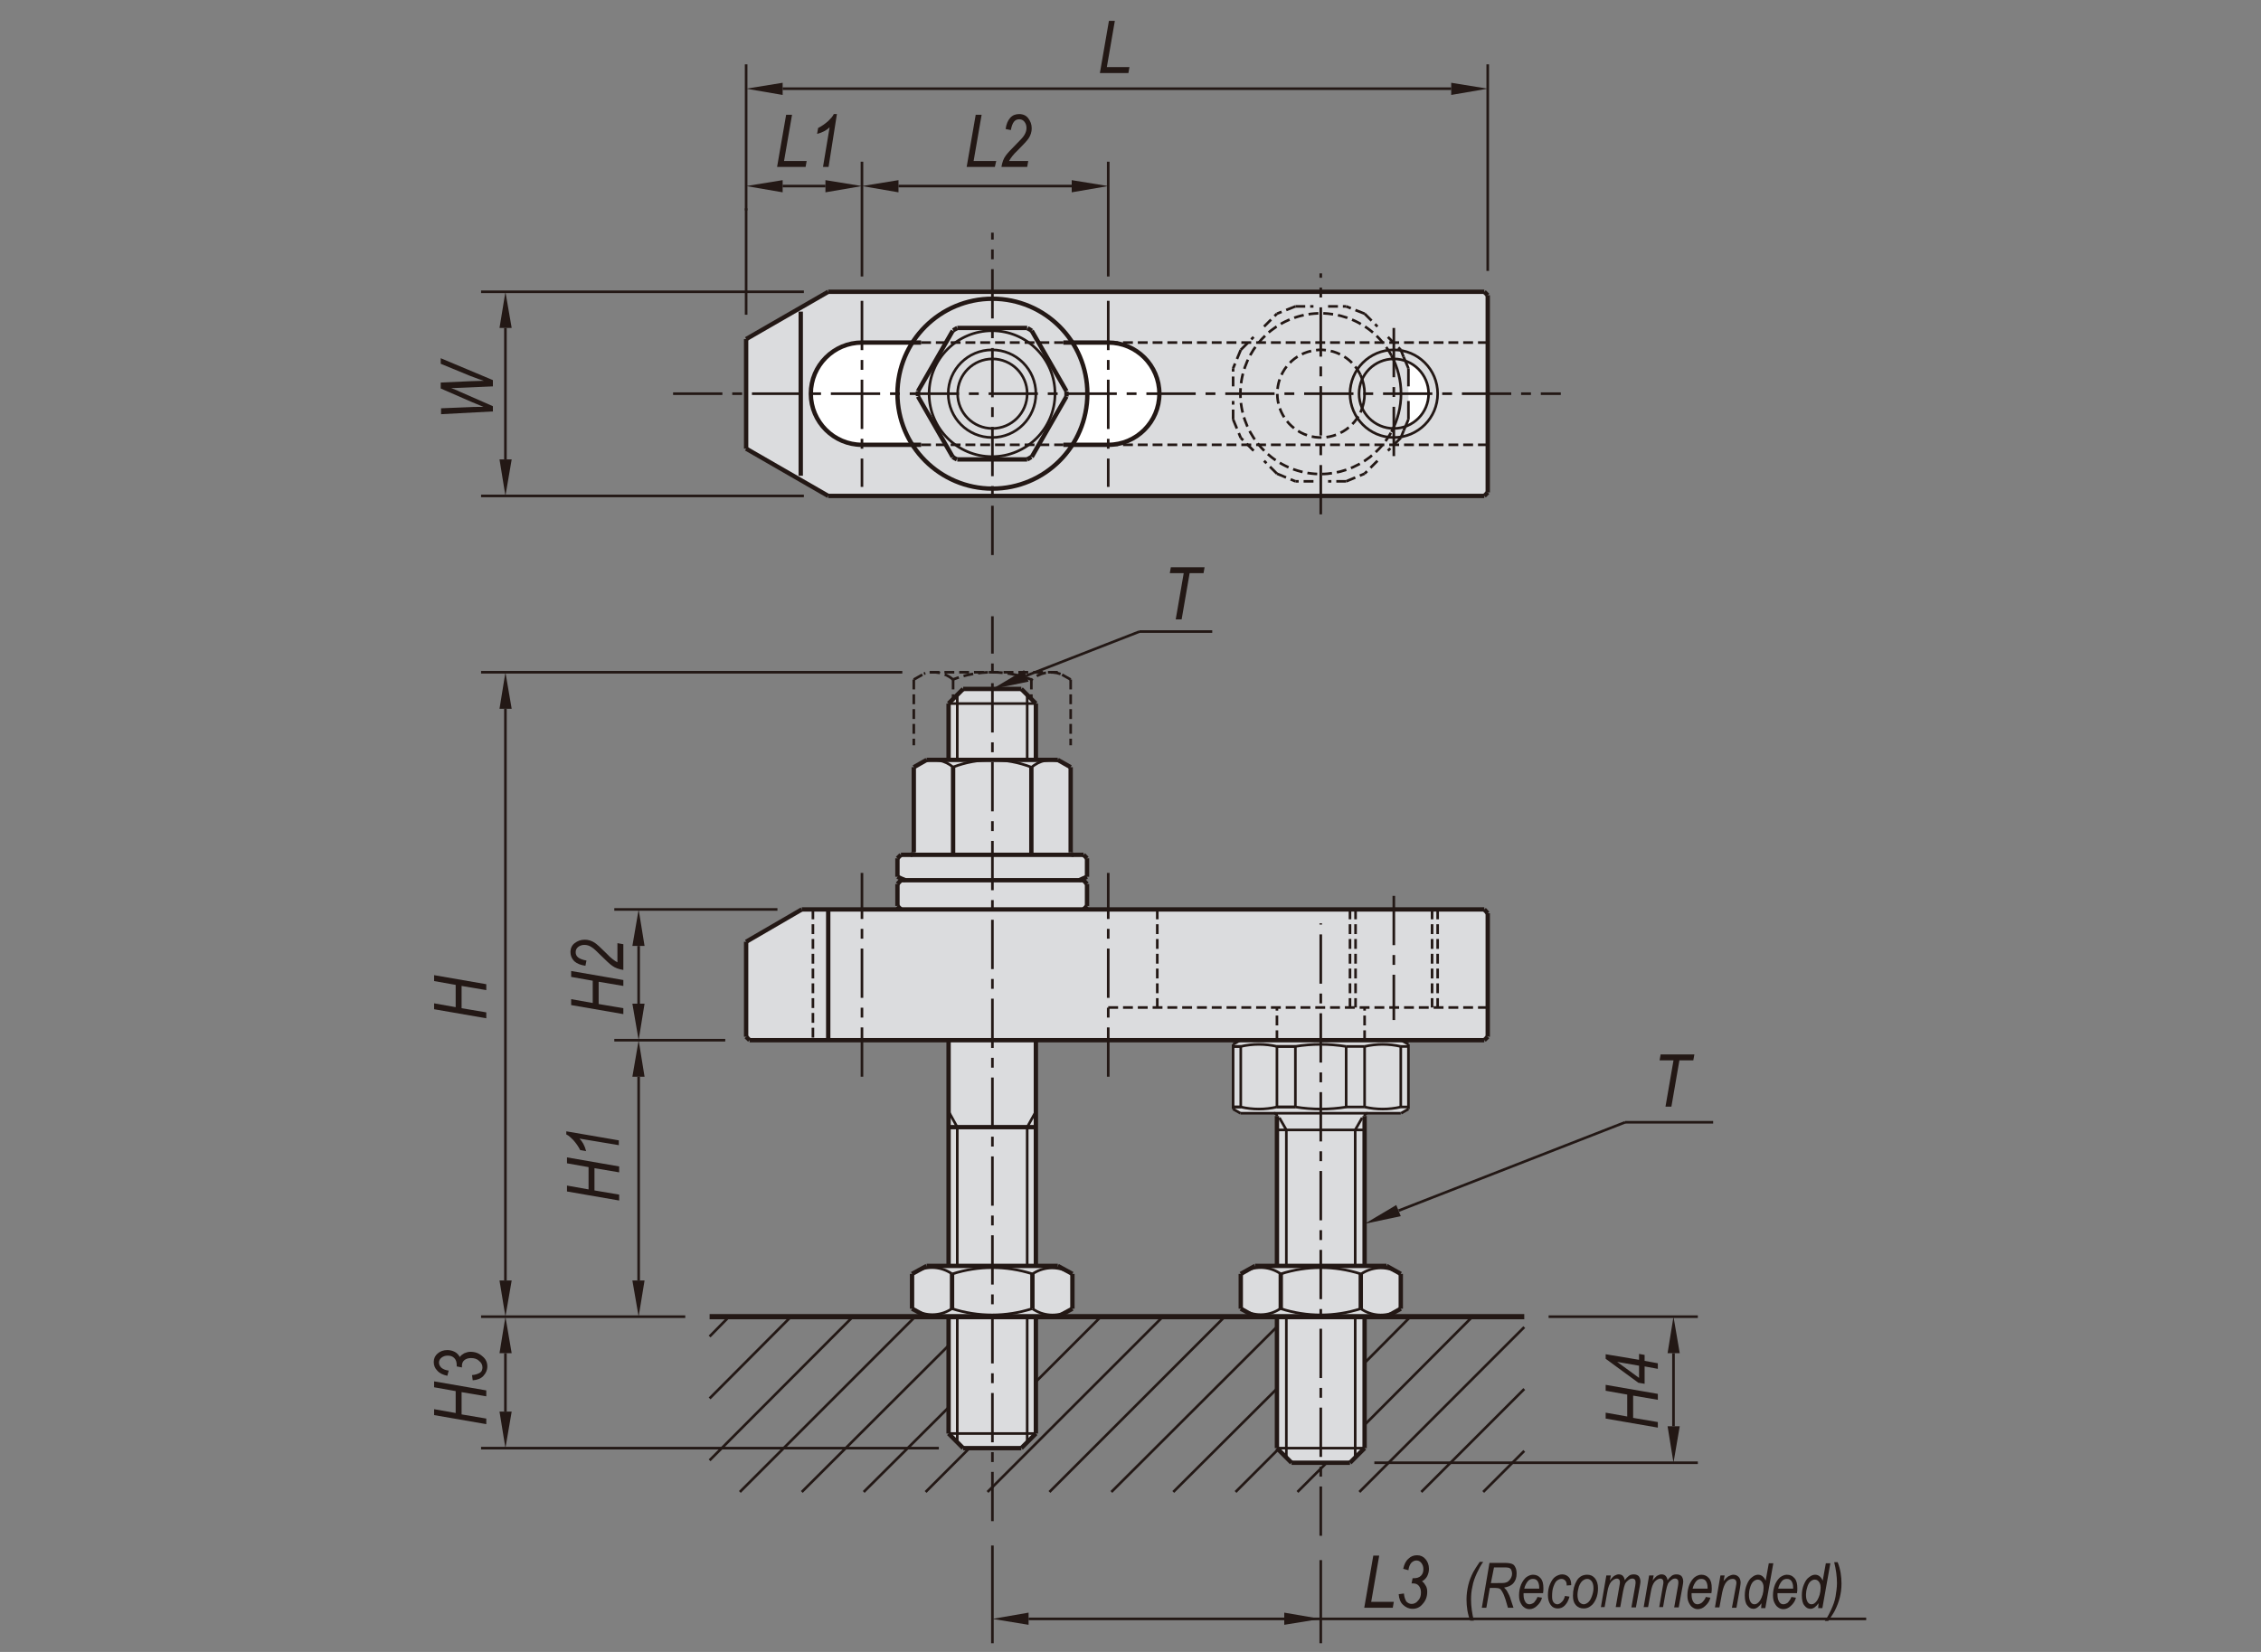 <?xml version="1.0" encoding="utf-8"?>
<!-- Generator: Adobe Illustrator 16.0.3, SVG Export Plug-In . SVG Version: 6.00 Build 0)  -->
<!DOCTYPE svg PUBLIC "-//W3C//DTD SVG 1.1//EN" "http://www.w3.org/Graphics/SVG/1.1/DTD/svg11.dtd">
<svg version="1.1" id="BJ153-08040A1" xmlns="http://www.w3.org/2000/svg" xmlns:xlink="http://www.w3.org/1999/xlink" x="0px"
	 y="0px" width="650px" height="475px" viewBox="0 0 650 475" enable-background="new 0 0 650 475" xml:space="preserve">
<rect x="0" y="0" width="650" height="475" fill="#808080" stroke="none"/>
<g>
	<path fill="#DBDCDE" d="M427.7,262.6l-1.1-1H311.5l1-1.1v-6.3l-1-1h-1.3c0.8-0.3,1.5-0.7,2.3-1v-5.2l-1-1h-2.8
		c-0.5,0-0.8-0.4-0.8-0.8v-24.3l-3.7-2.1h-6.3v-16.2l-4.2-4.2h-16.8l-4.2,4.2v16.2h-6.3l-3.7,2.1v24.3c0,0.5-0.4,0.8-0.8,0.8H259
		l-1,1v5.2c0.8,0.4,1.5,0.7,2.3,1H259l-1,1v6.3l1,1.1h-28.5l-16,9.2v27.3l1.1,1h57.1V364h-6.3l-4.1,2.4v9.9l4.1,2.4h6.3v33.6
		l4.2,4.2h16.8l4.2-4.2v-33.6h6.3l4.1-2.4v-9.9l-4.1-2.4h-6.3v-64.9h58.8l-2.1,1.2v18.6l2.1,1.2h9.7c0.5,0,0.8,0.4,0.8,0.8v43h-6.3
		l-4.1,2.4v9.9l4.1,2.4h6.3v37.8l4.2,4.2h16.8l4.2-4.2v-37.8h6.3l4.1-2.4v-9.9l-4.1-2.4h-6.3v-43c0-0.5,0.4-0.8,0.8-0.8h9.7l2.1-1.2
		v-18.6l-2.1-1.2h23.9l1.1-1V262.6z"/>
	<polygon fill="#DBDCDE" points="427.7,84.9 426.7,83.9 238.1,83.9 214.5,97.5 214.5,129 238.1,142.6 426.7,142.6 427.7,141.6 	"/>
	<path fill="#FFFFFF" d="M262.3,98.5h-14.4c-8.1,0-14.7,6.6-14.7,14.7c0,8.1,6.6,14.7,14.7,14.7h14.4
		C256.5,119,256.5,107.5,262.3,98.5"/>
	<path fill="#FFFFFF" d="M318.6,98.5h-10.3c5.7,9,5.7,20.4,0,29.4h10.3c8.1,0,14.7-6.6,14.7-14.7C333.3,105.1,326.7,98.5,318.6,98.5
		"/>
	<path fill="#FFFFFF" d="M404,103.8l0.9,2.1v14.7l-0.9,2.1c4-1.4,6.7-5.2,6.7-9.4C410.7,109,408,105.2,404,103.8L404,103.8z"/>
	<polygon fill="#231815" points="143.6,405.9 147.1,405.9 145.3,416.4 	"/>
	<polygon fill="#231815" points="143.6,368.2 147.1,368.2 145.3,378.6 	"/>
	<polygon fill="#231815" points="181.8,368.2 185.3,368.2 183.6,378.6 	"/>
	<polygon fill="#231815" points="143.6,389.1 147.1,389.1 145.3,378.6 	"/>
	<polygon fill="#231815" points="295.7,463.7 295.7,467.2 285.3,465.5 	"/>
	<polygon fill="#231815" points="479.4,389.1 482.9,389.1 481.1,378.6 	"/>
	<polygon fill="#231815" points="479.4,410.1 482.9,410.1 481.1,420.6 	"/>
	<polygon fill="#231815" points="369.2,463.7 369.2,467.2 379.7,465.5 	"/>
	<polygon fill="#231815" points="402.7,349.7 401.4,346.5 392.3,351.9 	"/>
	<polygon fill="#231815" points="181.8,288.6 185.3,288.6 183.6,299.1 	"/>
	<polygon fill="#231815" points="181.8,309.6 185.3,309.6 183.6,299.1 	"/>
	<polygon fill="#231815" points="181.8,272 185.3,272 183.6,261.5 	"/>
	<polygon fill="#231815" points="143.6,203.8 147.1,203.8 145.3,193.3 	"/>
	<polygon fill="#231815" points="295.7,196 294.4,192.7 285.3,198.1 	"/>
	<polygon fill="#231815" points="258.3,51.8 258.3,55.3 247.8,53.5 	"/>
	<polygon fill="#231815" points="143.6,132.1 147.1,132.1 145.3,142.6 	"/>
	<polygon fill="#231815" points="143.6,94.3 147.1,94.3 145.3,83.9 	"/>
	<polygon fill="#231815" points="225,51.8 225,55.3 214.5,53.5 	"/>
	<polygon fill="#231815" points="237.3,51.8 237.3,55.3 247.8,53.5 	"/>
	<polygon fill="#231815" points="308.1,51.8 308.1,55.3 318.6,53.5 	"/>
	<polygon fill="#231815" points="225,23.8 225,27.3 214.5,25.5 	"/>
	<polygon fill="#231815" points="417.2,23.8 417.2,27.3 427.7,25.5 	"/>
	<line fill="none" stroke="#231815" stroke-width="0.75" stroke-miterlimit="10" x1="389.6" y1="364" x2="389.6" y2="324.9"/>
	<line fill="none" stroke="#231815" stroke-width="1.25" stroke-miterlimit="10" x1="392.3" y1="364" x2="392.3" y2="320.9"/>
	<line fill="none" stroke="#231815" stroke-width="1.25" stroke-miterlimit="10" x1="367.1" y1="364" x2="367.1" y2="320.9"/>
	<line fill="none" stroke="#231815" stroke-width="0.75" stroke-miterlimit="10" x1="369.8" y1="364" x2="369.8" y2="324.9"/>
	<line fill="none" stroke="#231815" stroke-width="0.75" stroke-miterlimit="10" x1="402.1" y1="348.1" x2="467.2" y2="322.7"/>
	
		<line fill="none" stroke="#231815" stroke-width="0.75" stroke-miterlimit="10" stroke-dasharray="14.173,2.835,2.835,2.835" x1="379.7" y1="441.6" x2="379.7" y2="265.5"/>
	<line fill="none" stroke="#231815" stroke-width="0.75" stroke-miterlimit="10" x1="295.3" y1="324.1" x2="295.3" y2="364"/>
	<line fill="none" stroke="#231815" stroke-width="0.75" stroke-miterlimit="10" x1="275.2" y1="324.1" x2="275.2" y2="364"/>
	<line fill="none" stroke="#231815" stroke-width="1.25" stroke-miterlimit="10" x1="272.7" y1="364" x2="272.7" y2="299.1"/>
	<line fill="none" stroke="#231815" stroke-width="1.25" stroke-miterlimit="10" x1="297.8" y1="299.1" x2="297.8" y2="364"/>
	<line fill="none" stroke="#231815" stroke-width="0.75" stroke-miterlimit="10" x1="183.6" y1="309.6" x2="183.6" y2="368.2"/>
	<line fill="none" stroke="#231815" stroke-width="0.75" stroke-miterlimit="10" x1="145.3" y1="368.2" x2="145.3" y2="203.8"/>
	
		<line fill="none" stroke="#231815" stroke-width="0.75" stroke-miterlimit="10" stroke-dasharray="14.173,2.835,2.835,2.835" x1="285.3" y1="437.4" x2="285.3" y2="177.2"/>
	<path fill="none" stroke="#231815" stroke-width="0.75" stroke-miterlimit="10" d="M368.2,366.3c-3-2.1-6.9-2.4-10.2-0.8"/>
	<path fill="none" stroke="#231815" stroke-width="0.75" stroke-miterlimit="10" d="M358,377c3.3,1.6,7.2,1.3,10.2-0.8"/>
	<line fill="none" stroke="#231815" stroke-width="1.25" stroke-miterlimit="10" x1="360.8" y1="364" x2="398.6" y2="364"/>
	<line fill="none" stroke="#231815" stroke-width="0.75" stroke-miterlimit="10" x1="295.7" y1="465.5" x2="536.5" y2="465.5"/>
	<line fill="none" stroke="#231815" stroke-width="1.5" stroke-miterlimit="10" x1="204" y1="378.6" x2="438.2" y2="378.6"/>
	<line fill="none" stroke="#231815" stroke-width="0.75" stroke-miterlimit="10" x1="269.9" y1="416.4" x2="138.3" y2="416.4"/>
	<line fill="none" stroke="#231815" stroke-width="0.75" stroke-miterlimit="10" x1="197" y1="378.6" x2="138.3" y2="378.6"/>
	<line fill="none" stroke="#231815" stroke-width="0.75" stroke-miterlimit="10" x1="145.3" y1="389.1" x2="145.3" y2="405.9"/>
	<line fill="none" stroke="#231815" stroke-width="0.75" stroke-miterlimit="10" x1="275.2" y1="378.6" x2="275.2" y2="414.8"/>
	<line fill="none" stroke="#231815" stroke-width="0.75" stroke-miterlimit="10" x1="295.3" y1="378.6" x2="295.3" y2="414.8"/>
	<line fill="none" stroke="#231815" stroke-width="1.25" stroke-miterlimit="10" x1="297.8" y1="378.6" x2="297.8" y2="412.2"/>
	<line fill="none" stroke="#231815" stroke-width="1.25" stroke-miterlimit="10" x1="272.7" y1="412.2" x2="272.7" y2="378.6"/>
	<line fill="none" stroke="#231815" stroke-width="0.75" stroke-miterlimit="10" x1="285.3" y1="444.4" x2="285.3" y2="472.5"/>
	<line fill="none" stroke="#231815" stroke-width="1.25" stroke-miterlimit="10" x1="293.6" y1="416.4" x2="276.9" y2="416.4"/>
	<line fill="none" stroke="#231815" stroke-width="0.75" stroke-miterlimit="10" x1="272.7" y1="412.2" x2="297.8" y2="412.2"/>
	<line fill="none" stroke="#231815" stroke-width="1.25" stroke-miterlimit="10" x1="276.9" y1="416.4" x2="272.7" y2="412.2"/>
	<line fill="none" stroke="#231815" stroke-width="1.25" stroke-miterlimit="10" x1="293.6" y1="416.4" x2="297.8" y2="412.2"/>
	<line fill="none" stroke="#231815" stroke-width="1.25" stroke-miterlimit="10" x1="308.3" y1="366.3" x2="308.3" y2="376.3"/>
	<line fill="none" stroke="#231815" stroke-width="1.25" stroke-miterlimit="10" x1="296.8" y1="366.3" x2="296.8" y2="376.3"/>
	<line fill="none" stroke="#231815" stroke-width="1.25" stroke-miterlimit="10" x1="262.2" y1="366.3" x2="262.2" y2="376.3"/>
	<line fill="none" stroke="#231815" stroke-width="1.25" stroke-miterlimit="10" x1="273.7" y1="366.3" x2="273.7" y2="376.3"/>
	<path fill="none" stroke="#231815" stroke-width="0.75" stroke-miterlimit="10" d="M273.7,376.3c7.5,2.4,15.5,2.4,23,0"/>
	<line fill="none" stroke="#231815" stroke-width="1.25" stroke-miterlimit="10" x1="262.2" y1="376.3" x2="266.4" y2="378.6"/>
	<path fill="none" stroke="#231815" stroke-width="0.75" stroke-miterlimit="10" d="M263.6,377c3.3,1.6,7.2,1.3,10.2-0.8"/>
	<line fill="none" stroke="#231815" stroke-width="1.25" stroke-miterlimit="10" x1="308.3" y1="376.3" x2="304.1" y2="378.6"/>
	<path fill="none" stroke="#231815" stroke-width="0.75" stroke-miterlimit="10" d="M296.8,376.3c3,2.1,6.9,2.4,10.2,0.8"/>
	<line fill="none" stroke="#231815" stroke-width="1.25" stroke-miterlimit="10" x1="266.4" y1="364" x2="304.1" y2="364"/>
	<path fill="none" stroke="#231815" stroke-width="0.75" stroke-miterlimit="10" d="M296.8,366.3c-7.5-2.4-15.5-2.4-23,0"/>
	<line fill="none" stroke="#231815" stroke-width="1.25" stroke-miterlimit="10" x1="262.2" y1="366.3" x2="266.4" y2="364"/>
	<path fill="none" stroke="#231815" stroke-width="0.75" stroke-miterlimit="10" d="M273.7,366.3c-3-2.1-6.9-2.4-10.2-0.8"/>
	<line fill="none" stroke="#231815" stroke-width="1.25" stroke-miterlimit="10" x1="308.3" y1="366.3" x2="304.1" y2="364"/>
	<path fill="none" stroke="#231815" stroke-width="0.75" stroke-miterlimit="10" d="M306.9,365.6c-3.3-1.6-7.2-1.3-10.2,0.8"/>
	<line fill="none" stroke="#231815" stroke-width="1.25" stroke-miterlimit="10" x1="356.7" y1="366.3" x2="356.7" y2="376.3"/>
	<line fill="none" stroke="#231815" stroke-width="1.25" stroke-miterlimit="10" x1="356.7" y1="376.3" x2="360.8" y2="378.6"/>
	<line fill="none" stroke="#231815" stroke-width="1.25" stroke-miterlimit="10" x1="356.7" y1="366.3" x2="360.8" y2="364"/>
	<line fill="none" stroke="#231815" stroke-width="0.75" stroke-miterlimit="10" x1="445.2" y1="378.6" x2="488.1" y2="378.6"/>
	<line fill="none" stroke="#231815" stroke-width="0.75" stroke-miterlimit="10" x1="395.1" y1="420.6" x2="488.1" y2="420.6"/>
	<line fill="none" stroke="#231815" stroke-width="1.25" stroke-miterlimit="10" x1="392.3" y1="416.4" x2="392.3" y2="378.6"/>
	<line fill="none" stroke="#231815" stroke-width="0.75" stroke-miterlimit="10" x1="389.6" y1="419.1" x2="389.6" y2="378.6"/>
	<line fill="none" stroke="#231815" stroke-width="0.75" stroke-miterlimit="10" x1="369.8" y1="419.1" x2="369.8" y2="378.6"/>
	<line fill="none" stroke="#231815" stroke-width="1.25" stroke-miterlimit="10" x1="367.1" y1="416.4" x2="367.1" y2="378.6"/>
	<line fill="none" stroke="#231815" stroke-width="0.75" stroke-miterlimit="10" x1="379.7" y1="448.6" x2="379.7" y2="472.5"/>
	<line fill="none" stroke="#231815" stroke-width="1.25" stroke-miterlimit="10" x1="388.1" y1="420.6" x2="371.3" y2="420.6"/>
	<line fill="none" stroke="#231815" stroke-width="1.25" stroke-miterlimit="10" x1="367.1" y1="416.4" x2="371.3" y2="420.6"/>
	<line fill="none" stroke="#231815" stroke-width="0.75" stroke-miterlimit="10" x1="367.1" y1="416.4" x2="392.3" y2="416.4"/>
	<line fill="none" stroke="#231815" stroke-width="1.25" stroke-miterlimit="10" x1="392.3" y1="416.4" x2="388.1" y2="420.6"/>
	<line fill="none" stroke="#231815" stroke-width="1.25" stroke-miterlimit="10" x1="402.7" y1="366.3" x2="402.7" y2="376.3"/>
	<line fill="none" stroke="#231815" stroke-width="1.25" stroke-miterlimit="10" x1="391.2" y1="366.3" x2="391.2" y2="376.3"/>
	<line fill="none" stroke="#231815" stroke-width="1.25" stroke-miterlimit="10" x1="368.2" y1="366.3" x2="368.2" y2="376.3"/>
	<path fill="none" stroke="#231815" stroke-width="0.75" stroke-miterlimit="10" d="M391.2,376.3c3,2.1,6.9,2.4,10.2,0.8"/>
	<path fill="none" stroke="#231815" stroke-width="0.75" stroke-miterlimit="10" d="M368.2,376.3c7.5,2.4,15.5,2.4,23,0"/>
	<line fill="none" stroke="#231815" stroke-width="1.25" stroke-miterlimit="10" x1="402.7" y1="376.3" x2="398.6" y2="378.6"/>
	<path fill="none" stroke="#231815" stroke-width="0.75" stroke-miterlimit="10" d="M401.4,365.6c-3.3-1.6-7.2-1.3-10.2,0.8"/>
	<path fill="none" stroke="#231815" stroke-width="0.75" stroke-miterlimit="10" d="M391.2,366.3c-7.5-2.4-15.5-2.4-23,0"/>
	<line fill="none" stroke="#231815" stroke-width="1.25" stroke-miterlimit="10" x1="402.7" y1="366.3" x2="398.6" y2="364"/>
	<line fill="none" stroke="#231815" stroke-width="0.75" stroke-miterlimit="10" x1="481.1" y1="410.1" x2="481.1" y2="389.1"/>
	<line fill="none" stroke="#231815" stroke-width="0.75" stroke-miterlimit="10" x1="427.7" y1="77.9" x2="427.7" y2="18.5"/>
	<line fill="none" stroke="#231815" stroke-width="0.75" stroke-miterlimit="10" x1="214.5" y1="90.5" x2="214.5" y2="18.5"/>
	
		<line fill="none" stroke="#231815" stroke-width="0.75" stroke-miterlimit="10" stroke-dasharray="2.835,1.417" x1="367.1" y1="136.2" x2="363.4" y2="132.5"/>
	
		<line fill="none" stroke="#231815" stroke-width="0.75" stroke-miterlimit="10" stroke-dasharray="2.835,1.417" x1="363.4" y1="93.9" x2="367.1" y2="90.2"/>
	<path fill="none" stroke="#231815" stroke-width="0.75" stroke-miterlimit="10" stroke-dasharray="2.835,1.417" d="M400,102.2
		c-5-9.3-15.7-14-26-11.4c-10.2,2.6-17.4,11.8-17.4,22.4c0,10.6,7.2,19.8,17.4,22.4c10.2,2.6,20.9-2.1,26-11.4"/>
	
		<line fill="none" stroke="#231815" stroke-width="0.75" stroke-miterlimit="10" stroke-dasharray="2.835,1.417" x1="318.6" y1="98.5" x2="427.7" y2="98.5"/>
	
		<line fill="none" stroke="#231815" stroke-width="0.75" stroke-miterlimit="10" stroke-dasharray="2.835,1.417" x1="318.6" y1="127.9" x2="427.7" y2="127.9"/>
	<line fill="none" stroke="#231815" stroke-width="1.25" stroke-miterlimit="10" x1="238.1" y1="142.6" x2="426.7" y2="142.6"/>
	<line fill="none" stroke="#231815" stroke-width="1.25" stroke-miterlimit="10" x1="238.1" y1="83.9" x2="426.7" y2="83.9"/>
	
		<line fill="none" stroke="#231815" stroke-width="0.75" stroke-miterlimit="10" stroke-dasharray="14.173,2.835,2.835,2.835" x1="193.5" y1="113.2" x2="448.7" y2="113.2"/>
	<path fill="none" stroke="#231815" stroke-width="0.75" stroke-miterlimit="10" d="M367.1,300.9c-3.4-0.8-7-0.8-10.4,0"/>
	<path fill="none" stroke="#231815" stroke-width="0.75" stroke-miterlimit="10" d="M356.7,318.3c3.4,0.8,7,0.8,10.4,0"/>
	<line fill="none" stroke="#231815" stroke-width="0.75" stroke-miterlimit="10" x1="356.6" y1="320.1" x2="402.7" y2="320.1"/>
	<line fill="none" stroke="#231815" stroke-width="1.25" stroke-miterlimit="10" x1="215.5" y1="299.1" x2="426.7" y2="299.1"/>
	<line fill="none" stroke="#231815" stroke-width="1.25" stroke-miterlimit="10" x1="230.5" y1="261.5" x2="426.7" y2="261.5"/>
	
		<line fill="none" stroke="#231815" stroke-width="0.75" stroke-miterlimit="10" stroke-dasharray="2.835,1.417" x1="318.6" y1="289.7" x2="427.7" y2="289.7"/>
	<line fill="none" stroke="#231815" stroke-width="0.75" stroke-miterlimit="10" x1="259.4" y1="193.3" x2="138.3" y2="193.3"/>
	<line fill="none" stroke="#231815" stroke-width="0.75" stroke-miterlimit="10" x1="208.5" y1="299.1" x2="176.6" y2="299.1"/>
	<line fill="none" stroke="#231815" stroke-width="0.75" stroke-miterlimit="10" x1="223.5" y1="261.5" x2="176.6" y2="261.5"/>
	<line fill="none" stroke="#231815" stroke-width="0.75" stroke-miterlimit="10" x1="183.6" y1="288.6" x2="183.6" y2="272"/>
	<line fill="none" stroke="#231815" stroke-width="1.25" stroke-miterlimit="10" x1="238.1" y1="261.5" x2="238.1" y2="299.1"/>
	
		<line fill="none" stroke="#231815" stroke-width="0.75" stroke-miterlimit="10" stroke-dasharray="2.835,1.417" x1="233.7" y1="261.5" x2="233.7" y2="298.7"/>
	
		<line fill="none" stroke="#231815" stroke-width="0.75" stroke-miterlimit="10" stroke-dasharray="14.173,2.835,2.835,2.835" x1="247.8" y1="309.6" x2="247.8" y2="251"/>
	<line fill="none" stroke="#231815" stroke-width="1.25" stroke-miterlimit="10" x1="214.5" y1="298.1" x2="214.5" y2="270.8"/>
	<line fill="none" stroke="#231815" stroke-width="1.25" stroke-miterlimit="10" x1="215.5" y1="299.1" x2="214.5" y2="298.1"/>
	<line fill="none" stroke="#231815" stroke-width="1.25" stroke-miterlimit="10" x1="214.5" y1="270.8" x2="230.5" y2="261.5"/>
	<line fill="none" stroke="#231815" stroke-width="1.25" stroke-miterlimit="10" x1="312.5" y1="246.8" x2="312.5" y2="252.1"/>
	<line fill="none" stroke="#231815" stroke-width="1.25" stroke-miterlimit="10" x1="258" y1="246.8" x2="258" y2="252.1"/>
	<line fill="none" stroke="#231815" stroke-width="1.25" stroke-miterlimit="10" x1="259" y1="253.1" x2="311.5" y2="253.1"/>
	<line fill="none" stroke="#231815" stroke-width="1.25" stroke-miterlimit="10" x1="272.7" y1="324.1" x2="297.8" y2="324.1"/>
	<line fill="none" stroke="#231815" stroke-width="0.75" stroke-miterlimit="10" x1="272.7" y1="319.6" x2="275.2" y2="324.1"/>
	<line fill="none" stroke="#231815" stroke-width="0.75" stroke-miterlimit="10" x1="297.8" y1="319.6" x2="295.3" y2="324.1"/>
	<line fill="none" stroke="#231815" stroke-width="1.25" stroke-miterlimit="10" x1="258" y1="254.2" x2="259" y2="253.1"/>
	<path fill="none" stroke="#231815" stroke-width="1.25" stroke-miterlimit="10" d="M258,252.1c0.8,0.4,1.5,0.7,2.3,1"/>
	<line fill="none" stroke="#231815" stroke-width="1.25" stroke-miterlimit="10" x1="259" y1="261.5" x2="258" y2="260.5"/>
	<line fill="none" stroke="#231815" stroke-width="1.25" stroke-miterlimit="10" x1="258" y1="260.5" x2="258" y2="254.2"/>
	
		<line fill="none" stroke="#231815" stroke-width="0.75" stroke-miterlimit="10" stroke-dasharray="2.835,1.417" x1="332.7" y1="261.5" x2="332.7" y2="289.7"/>
	
		<line fill="none" stroke="#231815" stroke-width="0.75" stroke-miterlimit="10" stroke-dasharray="14.173,2.835,2.835,2.835" x1="318.6" y1="309.6" x2="318.6" y2="251"/>
	<line fill="none" stroke="#231815" stroke-width="0.75" stroke-miterlimit="10" x1="354.5" y1="300.9" x2="356.7" y2="300.9"/>
	<line fill="none" stroke="#231815" stroke-width="0.75" stroke-miterlimit="10" x1="356.6" y1="299.1" x2="354.5" y2="300.3"/>
	<line fill="none" stroke="#231815" stroke-width="0.75" stroke-miterlimit="10" x1="356.7" y1="300.9" x2="354.5" y2="300.9"/>
	<line fill="none" stroke="#231815" stroke-width="0.75" stroke-miterlimit="10" x1="356.7" y1="318.3" x2="354.5" y2="318.3"/>
	<line fill="none" stroke="#231815" stroke-width="0.75" stroke-miterlimit="10" x1="356.6" y1="320.1" x2="354.5" y2="318.9"/>
	<line fill="none" stroke="#231815" stroke-width="0.75" stroke-miterlimit="10" x1="354.5" y1="318.3" x2="356.7" y2="318.3"/>
	<line fill="none" stroke="#231815" stroke-width="0.75" stroke-miterlimit="10" x1="354.5" y1="318.9" x2="354.5" y2="300.3"/>
	<line fill="none" stroke="#231815" stroke-width="0.75" stroke-miterlimit="10" x1="356.7" y1="318.3" x2="356.7" y2="300.9"/>
	<line fill="none" stroke="#231815" stroke-width="1.25" stroke-miterlimit="10" x1="312.5" y1="254.2" x2="311.5" y2="253.1"/>
	<path fill="none" stroke="#231815" stroke-width="1.25" stroke-miterlimit="10" d="M310.2,253.1c0.8-0.3,1.5-0.7,2.3-1"/>
	<line fill="none" stroke="#231815" stroke-width="1.25" stroke-miterlimit="10" x1="311.5" y1="261.5" x2="312.5" y2="260.5"/>
	<line fill="none" stroke="#231815" stroke-width="1.25" stroke-miterlimit="10" x1="312.5" y1="254.2" x2="312.5" y2="260.5"/>
	<line fill="none" stroke="#231815" stroke-width="0.75" stroke-miterlimit="10" x1="295" y1="194.3" x2="327.6" y2="181.6"/>
	<line fill="none" stroke="#231815" stroke-width="1.25" stroke-miterlimit="10" x1="259" y1="245.8" x2="311.5" y2="245.8"/>
	<line fill="none" stroke="#231815" stroke-width="1.25" stroke-miterlimit="10" x1="272.7" y1="218.5" x2="272.7" y2="202.3"/>
	<line fill="none" stroke="#231815" stroke-width="0.75" stroke-miterlimit="10" x1="275.2" y1="218.5" x2="275.2" y2="199.8"/>
	<line fill="none" stroke="#231815" stroke-width="0.75" stroke-miterlimit="10" x1="295.3" y1="218.5" x2="295.3" y2="199.8"/>
	<line fill="none" stroke="#231815" stroke-width="1.25" stroke-miterlimit="10" x1="297.8" y1="202.3" x2="297.8" y2="218.5"/>
	
		<line fill="none" stroke="#231815" stroke-width="0.75" stroke-miterlimit="10" stroke-dasharray="2.835,1.417" x1="262.7" y1="195.4" x2="262.7" y2="214.3"/>
	
		<line fill="none" stroke="#231815" stroke-width="0.75" stroke-miterlimit="10" stroke-dasharray="2.835,1.417" x1="307.8" y1="195.4" x2="307.8" y2="214.3"/>
	<path fill="none" stroke="#231815" stroke-width="0.75" stroke-miterlimit="10" d="M296.5,220.6c-7.3-2.8-15.3-2.8-22.6,0"/>
	<line fill="none" stroke="#231815" stroke-width="1.25" stroke-miterlimit="10" x1="304.1" y1="218.5" x2="266.4" y2="218.5"/>
	<line fill="none" stroke="#231815" stroke-width="1.25" stroke-miterlimit="10" x1="274" y1="220.6" x2="274" y2="245.8"/>
	<line fill="none" stroke="#231815" stroke-width="1.25" stroke-miterlimit="10" x1="262.7" y1="220.6" x2="266.4" y2="218.5"/>
	<line fill="none" stroke="#231815" stroke-width="1.25" stroke-miterlimit="10" x1="262.7" y1="220.6" x2="262.7" y2="245"/>
	<path fill="none" stroke="#231815" stroke-width="1.25" stroke-miterlimit="10" d="M261.8,245.8c0.5,0,0.8-0.4,0.8-0.8"/>
	<line fill="none" stroke="#231815" stroke-width="1.25" stroke-miterlimit="10" x1="259" y1="245.8" x2="258" y2="246.8"/>
	<path fill="none" stroke="#231815" stroke-width="0.75" stroke-miterlimit="10" d="M274,220.6c-2.3-2-5.5-2.6-8.4-1.7"/>
	<line fill="none" stroke="#231815" stroke-width="1.25" stroke-miterlimit="10" x1="307.8" y1="220.6" x2="304.1" y2="218.5"/>
	<line fill="none" stroke="#231815" stroke-width="1.25" stroke-miterlimit="10" x1="307.8" y1="220.6" x2="307.8" y2="245"/>
	<path fill="none" stroke="#231815" stroke-width="1.25" stroke-miterlimit="10" d="M307.8,245c0,0.5,0.4,0.8,0.8,0.8"/>
	<line fill="none" stroke="#231815" stroke-width="1.25" stroke-miterlimit="10" x1="296.5" y1="220.6" x2="296.5" y2="245.8"/>
	<path fill="none" stroke="#231815" stroke-width="0.75" stroke-miterlimit="10" d="M304.9,219c-2.9-1-6.1-0.4-8.4,1.7"/>
	<line fill="none" stroke="#231815" stroke-width="1.25" stroke-miterlimit="10" x1="276.9" y1="198.1" x2="293.6" y2="198.1"/>
	<path fill="none" stroke="#231815" stroke-width="0.75" stroke-miterlimit="10" stroke-dasharray="2.835,1.417" d="M296.5,195.4
		c-7.3-2.8-15.3-2.8-22.6,0"/>
	
		<line fill="none" stroke="#231815" stroke-width="0.75" stroke-miterlimit="10" stroke-dasharray="2.835,1.417" x1="304.1" y1="193.3" x2="266.4" y2="193.3"/>
	<line fill="none" stroke="#231815" stroke-width="0.75" stroke-miterlimit="10" x1="272.7" y1="202.3" x2="297.8" y2="202.3"/>
	
		<line fill="none" stroke="#231815" stroke-width="0.75" stroke-miterlimit="10" stroke-dasharray="2.835,1.417" x1="274" y1="195.4" x2="274" y2="201"/>
	
		<line fill="none" stroke="#231815" stroke-width="0.75" stroke-miterlimit="10" stroke-dasharray="2.835,1.417" x1="262.7" y1="195.4" x2="266.4" y2="193.3"/>
	<path fill="none" stroke="#231815" stroke-width="0.75" stroke-miterlimit="10" stroke-dasharray="2.835,1.417" d="M274,195.4
		c-2.3-2-5.5-2.6-8.4-1.7"/>
	<line fill="none" stroke="#231815" stroke-width="1.25" stroke-miterlimit="10" x1="272.7" y1="202.3" x2="276.9" y2="198.1"/>
	
		<line fill="none" stroke="#231815" stroke-width="0.75" stroke-miterlimit="10" stroke-dasharray="2.835,1.417" x1="307.8" y1="195.4" x2="304.1" y2="193.3"/>
	<line fill="none" stroke="#231815" stroke-width="1.25" stroke-miterlimit="10" x1="297.8" y1="202.3" x2="293.6" y2="198.1"/>
	
		<line fill="none" stroke="#231815" stroke-width="0.75" stroke-miterlimit="10" stroke-dasharray="2.835,1.417" x1="296.5" y1="195.4" x2="296.5" y2="201"/>
	<path fill="none" stroke="#231815" stroke-width="0.75" stroke-miterlimit="10" stroke-dasharray="2.835,1.417" d="M304.9,193.8
		c-2.9-1-6.1-0.4-8.4,1.7"/>
	<line fill="none" stroke="#231815" stroke-width="1.25" stroke-miterlimit="10" x1="311.5" y1="245.8" x2="312.5" y2="246.8"/>
	<line fill="none" stroke="#231815" stroke-width="0.75" stroke-miterlimit="10" x1="327.6" y1="181.6" x2="348.5" y2="181.6"/>
	<line fill="none" stroke="#231815" stroke-width="1.25" stroke-miterlimit="10" x1="247.8" y1="127.9" x2="264.8" y2="127.9"/>
	<line fill="none" stroke="#231815" stroke-width="1.25" stroke-miterlimit="10" x1="247.8" y1="98.5" x2="264.8" y2="98.5"/>
	<path fill="none" stroke="#231815" stroke-width="1.25" stroke-miterlimit="10" d="M247.8,98.5c-8.1,0-14.7,6.6-14.7,14.7
		c0,8.1,6.6,14.7,14.7,14.7"/>
	<line fill="none" stroke="#231815" stroke-width="1.25" stroke-miterlimit="10" x1="230.2" y1="89.6" x2="230.2" y2="136.8"/>
	
		<line fill="none" stroke="#231815" stroke-width="0.75" stroke-miterlimit="10" stroke-dasharray="14.173,2.835,2.835,2.835" x1="247.8" y1="86.5" x2="247.8" y2="140"/>
	<line fill="none" stroke="#231815" stroke-width="1.25" stroke-miterlimit="10" x1="214.5" y1="129" x2="214.5" y2="97.5"/>
	<line fill="none" stroke="#231815" stroke-width="0.75" stroke-miterlimit="10" x1="145.3" y1="132.1" x2="145.3" y2="94.3"/>
	<line fill="none" stroke="#231815" stroke-width="0.75" stroke-miterlimit="10" x1="231.1" y1="142.6" x2="138.3" y2="142.6"/>
	<line fill="none" stroke="#231815" stroke-width="1.25" stroke-miterlimit="10" x1="214.5" y1="129" x2="238.1" y2="142.6"/>
	<line fill="none" stroke="#231815" stroke-width="0.75" stroke-miterlimit="10" x1="231.1" y1="83.9" x2="138.3" y2="83.9"/>
	<line fill="none" stroke="#231815" stroke-width="0.75" stroke-miterlimit="10" x1="247.8" y1="79.5" x2="247.8" y2="46.5"/>
	<line fill="none" stroke="#231815" stroke-width="1.25" stroke-miterlimit="10" x1="214.5" y1="97.5" x2="238.1" y2="83.9"/>
	<line fill="none" stroke="#231815" stroke-width="0.75" stroke-miterlimit="10" x1="214.5" y1="59.9" x2="214.5" y2="60.5"/>
	<line fill="none" stroke="#231815" stroke-width="0.75" stroke-miterlimit="10" x1="237.3" y1="53.5" x2="225" y2="53.5"/>
	
		<line fill="none" stroke="#231815" stroke-width="0.75" stroke-miterlimit="10" stroke-dasharray="2.835,1.417" x1="356.7" y1="100.6" x2="354.5" y2="105.9"/>
	<line fill="none" stroke="#231815" stroke-width="1.25" stroke-miterlimit="10" x1="296.6" y1="95.1" x2="306.6" y2="112.5"/>
	<line fill="none" stroke="#231815" stroke-width="1.25" stroke-miterlimit="10" x1="263.9" y1="112.5" x2="273.9" y2="95.1"/>
	<circle fill="none" stroke="#231815" stroke-width="0.75" stroke-miterlimit="10" cx="285.2" cy="113.2" r="18.1"/>
	<circle fill="none" stroke="#231815" stroke-width="1.25" stroke-miterlimit="10" cx="285.3" cy="113.2" r="27.3"/>
	
		<line fill="none" stroke="#231815" stroke-width="0.75" stroke-miterlimit="10" stroke-dasharray="14.173,2.835,2.835,2.835" x1="318.6" y1="86.5" x2="318.6" y2="140"/>
	
		<line fill="none" stroke="#231815" stroke-width="0.75" stroke-miterlimit="10" stroke-dasharray="14.173,2.835,2.835,2.835" x1="285.3" y1="159.6" x2="285.3" y2="66.9"/>
	<path fill="none" stroke="#231815" stroke-width="1.25" stroke-miterlimit="10" d="M318.6,127.9c8.1,0,14.7-6.6,14.7-14.7
		c0-8.1-6.6-14.7-14.7-14.7"/>
	<line fill="none" stroke="#231815" stroke-width="1.25" stroke-miterlimit="10" x1="305.7" y1="127.9" x2="318.6" y2="127.9"/>
	<circle fill="none" stroke="#231815" stroke-width="0.75" stroke-miterlimit="10" cx="285.3" cy="113.2" r="10"/>
	<line fill="none" stroke="#231815" stroke-width="1.25" stroke-miterlimit="10" x1="295.3" y1="132.1" x2="275.2" y2="132.1"/>
	
		<line fill="none" stroke="#231815" stroke-width="0.75" stroke-miterlimit="10" stroke-dasharray="2.835,1.417" x1="264.8" y1="127.9" x2="305.7" y2="127.9"/>
	<circle fill="none" stroke="#231815" stroke-width="0.75" stroke-miterlimit="10" cx="285.2" cy="113.2" r="12.6"/>
	<path fill="none" stroke="#231815" stroke-width="1.25" stroke-miterlimit="10" d="M273.9,131.4c0.4,0.3,0.8,0.5,1.2,0.7"/>
	<path fill="none" stroke="#231815" stroke-width="1.25" stroke-miterlimit="10" d="M263.9,112.5c0,0.5,0,1,0,1.4"/>
	<line fill="none" stroke="#231815" stroke-width="1.25" stroke-miterlimit="10" x1="273.9" y1="131.4" x2="263.9" y2="114"/>
	<path fill="none" stroke="#231815" stroke-width="1.25" stroke-miterlimit="10" d="M306.6,114c0-0.5,0-1,0-1.4"/>
	<path fill="none" stroke="#231815" stroke-width="1.25" stroke-miterlimit="10" d="M295.3,132.1c0.4-0.2,0.8-0.5,1.2-0.7"/>
	<line fill="none" stroke="#231815" stroke-width="1.25" stroke-miterlimit="10" x1="306.6" y1="114" x2="296.6" y2="131.4"/>
	
		<line fill="none" stroke="#231815" stroke-width="0.75" stroke-miterlimit="10" stroke-dasharray="2.835,1.417" x1="354.5" y1="120.6" x2="356.7" y2="125.9"/>
	
		<line fill="none" stroke="#231815" stroke-width="0.75" stroke-miterlimit="10" stroke-dasharray="2.835,1.417" x1="354.5" y1="120.6" x2="354.5" y2="115.3"/>
	
		<line fill="none" stroke="#231815" stroke-width="0.75" stroke-miterlimit="10" stroke-dasharray="2.835,1.417" x1="354.5" y1="111.1" x2="354.5" y2="105.9"/>
	
		<line fill="none" stroke="#231815" stroke-width="0.75" stroke-miterlimit="10" stroke-dasharray="2.835,1.417" x1="360.4" y1="129.6" x2="356.7" y2="125.9"/>
	<line fill="none" stroke="#231815" stroke-width="1.25" stroke-miterlimit="10" x1="305.7" y1="98.5" x2="318.6" y2="98.5"/>
	<line fill="none" stroke="#231815" stroke-width="1.25" stroke-miterlimit="10" x1="275.2" y1="94.3" x2="295.3" y2="94.3"/>
	
		<line fill="none" stroke="#231815" stroke-width="0.75" stroke-miterlimit="10" stroke-dasharray="2.835,1.417" x1="264.8" y1="98.5" x2="305.7" y2="98.5"/>
	<path fill="none" stroke="#231815" stroke-width="1.25" stroke-miterlimit="10" d="M275.2,94.3c-0.4,0.2-0.8,0.5-1.2,0.7"/>
	<path fill="none" stroke="#231815" stroke-width="1.25" stroke-miterlimit="10" d="M296.6,95.1c-0.4-0.3-0.8-0.5-1.2-0.7"/>
	<line fill="none" stroke="#231815" stroke-width="0.75" stroke-miterlimit="10" x1="258.3" y1="53.5" x2="308.1" y2="53.5"/>
	<line fill="none" stroke="#231815" stroke-width="0.75" stroke-miterlimit="10" x1="318.6" y1="79.5" x2="318.6" y2="46.5"/>
	
		<line fill="none" stroke="#231815" stroke-width="0.75" stroke-miterlimit="10" stroke-dasharray="2.835,1.417" x1="356.7" y1="100.6" x2="360.4" y2="96.9"/>
	
		<line fill="none" stroke="#231815" stroke-width="0.75" stroke-miterlimit="10" stroke-dasharray="2.835,1.417" x1="413.3" y1="261.5" x2="413.3" y2="289.7"/>
	
		<line fill="none" stroke="#231815" stroke-width="0.75" stroke-miterlimit="10" stroke-dasharray="2.835,1.417" x1="411.7" y1="261.5" x2="411.7" y2="289.7"/>
	
		<line fill="none" stroke="#231815" stroke-width="0.75" stroke-miterlimit="10" stroke-dasharray="2.835,1.417" x1="389.7" y1="261.5" x2="389.7" y2="289.7"/>
	
		<line fill="none" stroke="#231815" stroke-width="0.75" stroke-miterlimit="10" stroke-dasharray="14.173,2.835,2.835,2.835" x1="400.7" y1="257.6" x2="400.7" y2="293.3"/>
	
		<line fill="none" stroke="#231815" stroke-width="0.75" stroke-miterlimit="10" stroke-dasharray="2.835,1.417" x1="388.1" y1="261.5" x2="388.1" y2="289.7"/>
	<path fill="none" stroke="#231815" stroke-width="0.75" stroke-miterlimit="10" d="M402.7,300.9c-3.4-0.8-7-0.8-10.4,0"/>
	<path fill="none" stroke="#231815" stroke-width="0.75" stroke-miterlimit="10" d="M392.3,318.3c3.4,0.8,7,0.8,10.4,0"/>
	
		<line fill="none" stroke="#231815" stroke-width="0.75" stroke-miterlimit="10" stroke-dasharray="2.835,1.417" x1="392.3" y1="299.1" x2="392.3" y2="289.7"/>
	<path fill="none" stroke="#231815" stroke-width="0.75" stroke-miterlimit="10" d="M387,300.9c-4.9-0.8-9.8-0.8-14.7,0"/>
	
		<line fill="none" stroke="#231815" stroke-width="0.75" stroke-miterlimit="10" stroke-dasharray="2.835,1.417" x1="367.1" y1="299.1" x2="367.1" y2="289.7"/>
	<line fill="none" stroke="#231815" stroke-width="0.75" stroke-miterlimit="10" x1="372.4" y1="300.9" x2="367.1" y2="300.9"/>
	<line fill="none" stroke="#231815" stroke-width="0.75" stroke-miterlimit="10" x1="367.1" y1="300.9" x2="372.4" y2="300.9"/>
	<line fill="none" stroke="#231815" stroke-width="0.75" stroke-miterlimit="10" x1="392.3" y1="300.9" x2="387" y2="300.9"/>
	<line fill="none" stroke="#231815" stroke-width="0.75" stroke-miterlimit="10" x1="389.6" y1="324.9" x2="391.6" y2="321.4"/>
	<path fill="none" stroke="#231815" stroke-width="0.75" stroke-miterlimit="10" d="M393.1,320.1c-0.5,0-0.8,0.4-0.8,0.8"/>
	<path fill="none" stroke="#231815" stroke-width="0.75" stroke-miterlimit="10" d="M372.4,318.3c4.9,0.8,9.8,0.8,14.7,0"/>
	<path fill="none" stroke="#231815" stroke-width="0.75" stroke-miterlimit="10" d="M367.1,320.9c0-0.5-0.4-0.8-0.8-0.8"/>
	<line fill="none" stroke="#231815" stroke-width="0.75" stroke-miterlimit="10" x1="369.8" y1="324.9" x2="367.8" y2="321.4"/>
	<line fill="none" stroke="#231815" stroke-width="0.75" stroke-miterlimit="10" x1="367.1" y1="318.3" x2="372.4" y2="318.3"/>
	<line fill="none" stroke="#231815" stroke-width="0.75" stroke-miterlimit="10" x1="372.4" y1="318.3" x2="367.1" y2="318.3"/>
	<line fill="none" stroke="#231815" stroke-width="0.75" stroke-miterlimit="10" x1="367.1" y1="324.9" x2="392.3" y2="324.9"/>
	<line fill="none" stroke="#231815" stroke-width="0.75" stroke-miterlimit="10" x1="392.3" y1="318.3" x2="387" y2="318.3"/>
	<line fill="none" stroke="#231815" stroke-width="0.75" stroke-miterlimit="10" x1="367.1" y1="318.3" x2="367.1" y2="300.9"/>
	<line fill="none" stroke="#231815" stroke-width="0.75" stroke-miterlimit="10" x1="372.4" y1="318.3" x2="372.4" y2="300.9"/>
	<line fill="none" stroke="#231815" stroke-width="0.75" stroke-miterlimit="10" x1="392.3" y1="318.3" x2="392.3" y2="300.9"/>
	<line fill="none" stroke="#231815" stroke-width="0.75" stroke-miterlimit="10" x1="387" y1="318.3" x2="387" y2="300.9"/>
	<line fill="none" stroke="#231815" stroke-width="0.75" stroke-miterlimit="10" x1="402.8" y1="299.1" x2="404.9" y2="300.3"/>
	<line fill="none" stroke="#231815" stroke-width="0.75" stroke-miterlimit="10" x1="404.9" y1="300.9" x2="402.7" y2="300.9"/>
	<line fill="none" stroke="#231815" stroke-width="0.75" stroke-miterlimit="10" x1="404.9" y1="318.3" x2="402.7" y2="318.3"/>
	<line fill="none" stroke="#231815" stroke-width="0.75" stroke-miterlimit="10" x1="402.8" y1="320.1" x2="404.9" y2="318.9"/>
	<line fill="none" stroke="#231815" stroke-width="0.75" stroke-miterlimit="10" x1="402.7" y1="318.3" x2="402.7" y2="300.9"/>
	<line fill="none" stroke="#231815" stroke-width="0.75" stroke-miterlimit="10" x1="404.9" y1="318.9" x2="404.9" y2="300.3"/>
	<line fill="none" stroke="#231815" stroke-width="1.25" stroke-miterlimit="10" x1="427.7" y1="262.6" x2="427.7" y2="298.1"/>
	<line fill="none" stroke="#231815" stroke-width="1.25" stroke-miterlimit="10" x1="427.7" y1="298.1" x2="426.7" y2="299.1"/>
	<line fill="none" stroke="#231815" stroke-width="0.75" stroke-miterlimit="10" x1="467.2" y1="322.7" x2="492.5" y2="322.7"/>
	<line fill="none" stroke="#231815" stroke-width="1.25" stroke-miterlimit="10" x1="426.7" y1="261.5" x2="427.7" y2="262.6"/>
	
		<line fill="none" stroke="#231815" stroke-width="0.75" stroke-miterlimit="10" stroke-dasharray="2.835,1.417" x1="403.5" y1="102.6" x2="402.7" y2="100.6"/>
	
		<line fill="none" stroke="#231815" stroke-width="0.75" stroke-miterlimit="10" stroke-dasharray="14.173,2.835,2.835,2.835" x1="400.7" y1="94.3" x2="400.7" y2="132.1"/>
	<line fill="none" stroke="#231815" stroke-width="1.25" stroke-miterlimit="10" x1="427.7" y1="141.6" x2="427.7" y2="84.9"/>
	
		<line fill="none" stroke="#231815" stroke-width="0.75" stroke-miterlimit="10" stroke-dasharray="14.173,2.835,2.835,2.835" x1="379.7" y1="147.9" x2="379.7" y2="78.6"/>
	<circle fill="none" stroke="#231815" stroke-width="0.75" stroke-miterlimit="10" cx="400.7" cy="113.2" r="10"/>
	
		<line fill="none" stroke="#231815" stroke-width="0.75" stroke-miterlimit="10" stroke-dasharray="2.835,1.417" x1="396" y1="132.5" x2="392.3" y2="136.2"/>
	<circle fill="none" stroke="#231815" stroke-width="0.75" stroke-miterlimit="10" cx="400.7" cy="113.2" r="12.6"/>
	<path fill="none" stroke="#231815" stroke-width="0.75" stroke-miterlimit="10" d="M391.1,118.6c1.6-3.4,1.6-7.4,0-10.8"/>
	
		<line fill="none" stroke="#231815" stroke-width="0.75" stroke-miterlimit="10" stroke-dasharray="2.835,1.417" x1="387" y1="138.4" x2="381.8" y2="138.4"/>
	
		<line fill="none" stroke="#231815" stroke-width="0.75" stroke-miterlimit="10" stroke-dasharray="2.835,1.417" x1="367.1" y1="136.2" x2="372.4" y2="138.4"/>
	
		<line fill="none" stroke="#231815" stroke-width="0.75" stroke-miterlimit="10" stroke-dasharray="2.835,1.417" x1="377.6" y1="138.4" x2="372.4" y2="138.4"/>
	<path fill="none" stroke="#231815" stroke-width="0.75" stroke-miterlimit="10" stroke-dasharray="2.835,1.417" d="M391.1,107.8
		c-2.5-5.3-8.4-8.2-14.1-6.9c-5.8,1.3-9.8,6.4-9.8,12.3c0,5.9,4.1,11,9.8,12.3c5.7,1.3,11.6-1.6,14.1-6.9"/>
	
		<line fill="none" stroke="#231815" stroke-width="0.75" stroke-miterlimit="10" stroke-dasharray="2.835,1.417" x1="387" y1="138.4" x2="392.3" y2="136.2"/>
	<path fill="none" stroke="#231815" stroke-width="0.75" stroke-miterlimit="10" d="M400,124.2c3.7-6.9,3.7-15.1,0-22"/>
	<line fill="none" stroke="#231815" stroke-width="0.75" stroke-miterlimit="10" x1="403.5" y1="123.9" x2="404.9" y2="120.6"/>
	<line fill="none" stroke="#231815" stroke-width="0.75" stroke-miterlimit="10" x1="402.7" y1="125.9" x2="403.5" y2="123.9"/>
	<line fill="none" stroke="#231815" stroke-width="0.75" stroke-miterlimit="10" x1="404.9" y1="105.9" x2="403.5" y2="102.6"/>
	
		<line fill="none" stroke="#231815" stroke-width="0.75" stroke-miterlimit="10" stroke-dasharray="2.835,1.417" x1="402.7" y1="125.9" x2="399" y2="129.6"/>
	<line fill="none" stroke="#231815" stroke-width="0.75" stroke-miterlimit="10" x1="404.9" y1="105.9" x2="404.9" y2="111.1"/>
	<line fill="none" stroke="#231815" stroke-width="0.75" stroke-miterlimit="10" x1="404.9" y1="115.3" x2="404.9" y2="120.6"/>
	<line fill="none" stroke="#231815" stroke-width="1.25" stroke-miterlimit="10" x1="426.7" y1="142.6" x2="427.7" y2="141.6"/>
	
		<line fill="none" stroke="#231815" stroke-width="0.75" stroke-miterlimit="10" stroke-dasharray="2.835,1.417" x1="392.3" y1="90.2" x2="396" y2="93.9"/>
	
		<line fill="none" stroke="#231815" stroke-width="0.75" stroke-miterlimit="10" stroke-dasharray="2.835,1.417" x1="381.8" y1="88.1" x2="387" y2="88.1"/>
	
		<line fill="none" stroke="#231815" stroke-width="0.75" stroke-miterlimit="10" stroke-dasharray="2.835,1.417" x1="372.4" y1="88.1" x2="377.6" y2="88.1"/>
	
		<line fill="none" stroke="#231815" stroke-width="0.75" stroke-miterlimit="10" stroke-dasharray="2.835,1.417" x1="372.4" y1="88.1" x2="367.1" y2="90.2"/>
	
		<line fill="none" stroke="#231815" stroke-width="0.75" stroke-miterlimit="10" stroke-dasharray="2.835,1.417" x1="392.3" y1="90.2" x2="387" y2="88.1"/>
	
		<line fill="none" stroke="#231815" stroke-width="0.75" stroke-miterlimit="10" stroke-dasharray="2.835,1.417" x1="399" y1="96.9" x2="402.7" y2="100.6"/>
	<line fill="none" stroke="#231815" stroke-width="1.25" stroke-miterlimit="10" x1="426.7" y1="83.9" x2="427.7" y2="84.9"/>
	<line fill="none" stroke="#231815" stroke-width="0.75" stroke-miterlimit="10" x1="225" y1="25.5" x2="417.2" y2="25.5"/>
	<g>
		<path fill="#231815" d="M139.8,409.5l-15-2.6v-1.7l6.2,1.1V400l-6.2-1.1v-1.7l15,2.6v1.7l-7.1-1.2v6.4l7.1,1.2V409.5z"/>
		<path fill="#231815" d="M135.9,396.9l-0.2-1.5c1.1-0.1,1.8-0.4,2.3-0.7s0.7-0.9,0.7-1.5c0-0.7-0.3-1.4-1-1.9
			c-0.6-0.6-1.4-0.8-2.3-0.8c-0.8,0-1.4,0.2-1.9,0.6c-0.5,0.4-0.7,1-0.7,1.6c0,0.1,0,0.2,0,0.5l-1.5-0.3c0-0.1,0-0.3,0-0.4
			c0-0.8-0.2-1.5-0.7-2c-0.5-0.5-1.1-0.7-1.9-0.7c-0.7,0-1.3,0.2-1.8,0.6c-0.5,0.4-0.7,0.9-0.7,1.4c0,0.5,0.2,1,0.7,1.5
			c0.5,0.4,1.2,0.7,2.1,0.8l-0.4,1.5c-1.3-0.3-2.2-0.7-2.9-1.5c-0.7-0.7-1-1.5-1-2.5c0-1,0.4-1.8,1.1-2.4s1.6-1,2.8-1
			c0.8,0,1.5,0.2,2.1,0.5c0.6,0.3,1.1,0.8,1.5,1.5c0.3-0.5,0.8-0.8,1.3-1.1c0.5-0.2,1.1-0.4,1.7-0.4c1.4,0,2.5,0.4,3.5,1.3
			c1,0.8,1.4,1.8,1.4,2.9c0,1.1-0.4,1.9-1.1,2.7S137.2,396.8,135.9,396.9z"/>
	</g>
	<g>
		<path fill="#231815" d="M178,345.2l-15-2.6v-1.7l6.2,1.1v-6.4l-6.2-1.1v-1.7l15,2.6v1.7l-7.1-1.2v6.4l7.1,1.2V345.2z"/>
		<path fill="#231815" d="M178,329.3l-11.4-1.9c0.8,0.8,1.5,2,1.9,3.6l-1.7-0.3c-0.5-1-1.2-2-2-2.9c-0.7-0.7-1.3-1.3-2-1.6v-0.9
			l15.1,2.6V329.3z"/>
	</g>
	<g>
		<path fill="#231815" d="M476.6,410.5l-15-2.6v-1.7l6.2,1.1V401l-6.2-1.1v-1.7l15,2.6v1.7l-7.1-1.2v6.4l7.1,1.2V410.5z"/>
		<path fill="#231815" d="M476.6,393.6l-3.8-0.7v5l-1.8-0.3l-9.4-6.9v-1.3l9.6,1.6v-1.7l1.6,0.3v1.7l3.8,0.7V393.6z M471.2,392.7
			l-6.3-1.1l6.3,4.6V392.7z"/>
	</g>
	<g>
		<path fill="#231815" d="M141.8,118.3l-15,0.8v-1.7l7.4-0.3c1.6-0.1,2.9-0.1,3.8-0.1l1,0l-3.6-1.5l-8.7-3.8v-1.7l8.8-0.4
			c1.1,0,2.3-0.1,3.6-0.1c-0.3-0.1-0.8-0.3-1.5-0.5c-1.1-0.4-1.9-0.7-2.4-0.9l-8.5-3.5V103l15,6.3v1.8l-9.1,0.4
			c-0.8,0-1.7,0.1-2.9,0.1c1,0.4,1.7,0.6,2.2,0.9l9.8,4.3V118.3z"/>
	</g>
	<g>
		<path fill="#231815" d="M139.8,292.8l-15-2.6v-1.7l6.2,1.1v-6.4l-6.2-1.1v-1.7l15,2.6v1.7l-7.1-1.2v6.4l7.1,1.2V292.8z"/>
	</g>
	<g>
		<path fill="#231815" d="M338,178.1l2.3-13.3h-4l0.3-1.7h9.7l-0.3,1.7h-4l-2.3,13.3H338z"/>
	</g>
	<g>
		<path fill="#231815" d="M179.2,291.6l-15-2.6v-1.7l6.2,1.1v-6.4l-6.2-1.1v-1.7l15,2.6v1.7l-7.1-1.2v6.4l7.1,1.2V291.6z"/>
		<path fill="#231815" d="M179.2,278.9c-1.3-0.2-2.4-0.6-3.2-1.2c-0.6-0.4-1.8-1.5-3.5-3.2c-1-1-1.8-1.8-2.5-2.2
			c-0.6-0.4-1.3-0.6-2-0.6c-0.7,0-1.3,0.2-1.8,0.6c-0.5,0.4-0.7,0.9-0.7,1.5c0,0.6,0.2,1.1,0.7,1.5s1.3,0.7,2.4,0.9l-0.3,1.5
			c-1.4-0.2-2.4-0.6-3.2-1.3c-0.7-0.7-1.1-1.6-1.1-2.6c0-1.1,0.4-2,1.2-2.6s1.7-1,2.9-1c1,0,2,0.3,2.9,0.9c0.6,0.4,1.7,1.4,3.4,3.1
			c1.2,1.3,2.3,2.1,3.1,2.5v-5.5l1.7,0.3V278.9z"/>
	</g>
	<g>
		<path fill="#231815" d="M223.4,48l2.6-15h1.7l-2.3,13.3h6.5l-0.3,1.7H223.4z"/>
		<path fill="#231815" d="M236.6,48l1.9-11.4c-0.8,0.8-2,1.5-3.6,1.9l0.3-1.7c1-0.5,2-1.2,2.9-2c0.7-0.7,1.3-1.3,1.6-2h0.9L238.2,48
			H236.6z"/>
	</g>
	<g>
		<path fill="#231815" d="M277.9,48l2.6-15h1.7l-2.3,13.3h6.5L286,48H277.9z"/>
		<path fill="#231815" d="M287.9,48c0.2-1.3,0.6-2.4,1.2-3.2c0.4-0.6,1.5-1.8,3.2-3.5c1-1,1.8-1.8,2.2-2.5s0.6-1.3,0.6-2
			c0-0.7-0.2-1.3-0.6-1.8s-0.9-0.7-1.5-0.7c-0.6,0-1.1,0.2-1.5,0.7s-0.7,1.3-0.9,2.4l-1.5-0.3c0.2-1.4,0.6-2.4,1.3-3.2
			s1.6-1.1,2.6-1.1c1.1,0,2,0.4,2.6,1.2s1,1.7,1,2.9c0,1-0.3,2-0.9,2.9c-0.4,0.6-1.4,1.7-3.1,3.4c-1.3,1.2-2.1,2.3-2.5,3.1h5.5
			l-0.3,1.7H287.9z"/>
	</g>
	<g>
		<path fill="#231815" d="M478.8,318.2l2.3-13.3h-4l0.3-1.7h9.7l-0.3,1.7h-4l-2.3,13.3H478.8z"/>
	</g>
	<g>
		<path fill="#231815" d="M316.2,21l2.6-15h1.7l-2.3,13.3h6.5l-0.3,1.7H316.2z"/>
	</g>
	<line fill="none" stroke="#231815" stroke-width="0.75" stroke-miterlimit="10" x1="283.9" y1="429" x2="334.3" y2="378.6"/>
	<line fill="none" stroke="#231815" stroke-width="0.75" stroke-miterlimit="10" x1="266.1" y1="429" x2="278.7" y2="416.4"/>
	<line fill="none" stroke="#231815" stroke-width="0.75" stroke-miterlimit="10" x1="297.8" y1="397.3" x2="316.5" y2="378.6"/>
	<line fill="none" stroke="#231815" stroke-width="0.75" stroke-miterlimit="10" x1="248.3" y1="429" x2="272.7" y2="404.7"/>
	<line fill="none" stroke="#231815" stroke-width="0.75" stroke-miterlimit="10" x1="297.8" y1="379.5" x2="298.7" y2="378.6"/>
	<line fill="none" stroke="#231815" stroke-width="0.75" stroke-miterlimit="10" x1="230.5" y1="429" x2="272.7" y2="386.9"/>
	<line fill="none" stroke="#231815" stroke-width="0.75" stroke-miterlimit="10" x1="212.7" y1="429" x2="263.1" y2="378.6"/>
	<line fill="none" stroke="#231815" stroke-width="0.75" stroke-miterlimit="10" x1="204" y1="419.9" x2="245.2" y2="378.6"/>
	<line fill="none" stroke="#231815" stroke-width="0.75" stroke-miterlimit="10" x1="204" y1="402.1" x2="227.4" y2="378.6"/>
	<line fill="none" stroke="#231815" stroke-width="0.75" stroke-miterlimit="10" x1="204" y1="384.3" x2="209.6" y2="378.6"/>
	<line fill="none" stroke="#231815" stroke-width="0.75" stroke-miterlimit="10" x1="301.7" y1="429" x2="352.1" y2="378.6"/>
	<line fill="none" stroke="#231815" stroke-width="0.75" stroke-miterlimit="10" x1="319.5" y1="429" x2="367.1" y2="381.5"/>
	<line fill="none" stroke="#231815" stroke-width="0.75" stroke-miterlimit="10" x1="337.3" y1="429" x2="367.1" y2="399.3"/>
	<line fill="none" stroke="#231815" stroke-width="0.75" stroke-miterlimit="10" x1="355.2" y1="429" x2="367.4" y2="416.8"/>
	<line fill="none" stroke="#231815" stroke-width="0.75" stroke-miterlimit="10" x1="392.3" y1="391.9" x2="405.5" y2="378.6"/>
	<line fill="none" stroke="#231815" stroke-width="0.75" stroke-miterlimit="10" x1="373" y1="429" x2="381.4" y2="420.6"/>
	<line fill="none" stroke="#231815" stroke-width="0.75" stroke-miterlimit="10" x1="392.3" y1="409.7" x2="423.3" y2="378.6"/>
	<line fill="none" stroke="#231815" stroke-width="0.75" stroke-miterlimit="10" x1="390.8" y1="429" x2="438.2" y2="381.6"/>
	<line fill="none" stroke="#231815" stroke-width="0.75" stroke-miterlimit="10" x1="408.6" y1="429" x2="438.2" y2="399.4"/>
	<line fill="none" stroke="#231815" stroke-width="0.75" stroke-miterlimit="10" x1="426.4" y1="429" x2="438.2" y2="417.2"/>
</g>
<g>
	<path fill="#231815" d="M392.2,462.3l2.6-15h1.7l-2.3,13.3h6.5l-0.3,1.7H392.2z"/>
	<path fill="#231815" d="M402.1,458.4l1.5-0.2c0.1,1.1,0.4,1.8,0.7,2.3c0.4,0.4,0.9,0.7,1.5,0.7c0.7,0,1.4-0.3,1.9-1
		c0.6-0.6,0.8-1.4,0.8-2.3c0-0.8-0.2-1.4-0.6-1.9s-1-0.7-1.6-0.7c-0.1,0-0.2,0-0.5,0l0.3-1.5c0.1,0,0.3,0,0.4,0c0.8,0,1.5-0.2,2-0.7
		c0.5-0.5,0.7-1.1,0.7-1.9c0-0.7-0.2-1.3-0.6-1.8c-0.4-0.5-0.9-0.7-1.4-0.7c-0.5,0-1,0.2-1.5,0.7c-0.4,0.5-0.7,1.2-0.8,2.1l-1.5-0.4
		c0.3-1.3,0.7-2.2,1.5-2.9c0.7-0.7,1.5-1,2.5-1c1,0,1.8,0.4,2.4,1.1c0.6,0.7,1,1.6,1,2.8c0,0.8-0.2,1.5-0.5,2.1
		c-0.3,0.6-0.8,1.1-1.5,1.5c0.5,0.3,0.8,0.8,1.1,1.3s0.4,1.1,0.4,1.7c0,1.4-0.4,2.5-1.3,3.5c-0.8,1-1.8,1.4-2.9,1.4
		c-1.1,0-1.9-0.4-2.7-1.1S402.2,459.7,402.1,458.4z"/>
	<path fill="#231815" d="M422.7,466.1c-0.8-2-1.1-4.1-1.1-6.2c0-1.5,0.2-2.8,0.5-4.1s0.8-2.5,1.4-3.7c0.4-0.7,1-1.7,1.9-3h1
		c-0.6,0.8-1.2,1.9-1.8,3.2s-1.1,2.6-1.3,3.9c-0.3,1.2-0.4,2.5-0.4,3.8c0,1.9,0.3,3.9,0.8,6H422.7z"/>
	<path fill="#231815" d="M426,462.3l2.2-12.9h4.4c0.9,0,1.6,0.1,2.1,0.3s0.7,0.5,0.9,0.9c0.3,0.5,0.4,1.2,0.4,1.9
		c0,1.1-0.3,2-0.9,2.7c-0.6,0.7-1.5,1.1-2.7,1.3c0.4,0.4,0.7,0.7,0.9,1.1c0.4,0.7,0.8,1.5,1,2.3l0.8,2.4h-1.6l-0.7-2.4
		c-0.3-0.9-0.6-1.7-1-2.3c-0.2-0.4-0.5-0.7-0.7-0.8s-0.6-0.2-1.2-0.2h-1.6l-1,5.7H426z M428.6,455.2h1.9c1.1,0,1.8,0,2.2-0.1
		c0.4-0.1,0.7-0.2,1-0.5s0.5-0.5,0.7-0.9c0.2-0.4,0.3-0.8,0.3-1.2c0-0.4-0.1-0.7-0.2-1s-0.3-0.5-0.5-0.6c-0.2-0.1-0.6-0.2-1.1-0.2
		h-3.4L428.6,455.2z"/>
	<path fill="#231815" d="M442,459.2l1.3,0.2c-0.2,0.9-0.7,1.7-1.5,2.4c-0.6,0.6-1.4,0.9-2.1,0.9c-0.6,0-1.1-0.2-1.5-0.5
		c-0.5-0.3-0.8-0.8-1.1-1.4c-0.3-0.6-0.4-1.3-0.4-2.1c0-1.1,0.2-2.1,0.6-3.1c0.4-0.9,0.9-1.6,1.5-2.1c0.6-0.4,1.2-0.7,1.9-0.7
		c0.9,0,1.6,0.3,2.2,1s0.8,1.6,0.8,2.9c0,0.5,0,0.9-0.1,1.4H438c0,0.2,0,0.4,0,0.5c0,0.9,0.2,1.5,0.5,2c0.3,0.5,0.7,0.7,1.2,0.7
		c0.4,0,0.9-0.2,1.3-0.5C441.4,460.3,441.8,459.8,442,459.2z M438.2,456.8h4.3v-0.3c0-0.8-0.2-1.5-0.5-1.9s-0.7-0.6-1.3-0.6
		c-0.6,0-1.1,0.2-1.5,0.7C438.8,455.2,438.4,455.9,438.2,456.8z"/>
	<path fill="#231815" d="M449.9,458.9l1.3,0.2c-0.3,1.2-0.8,2-1.4,2.6s-1.3,0.8-2,0.8c-0.8,0-1.5-0.3-2-1s-0.8-1.6-0.8-2.8
		c0-1.2,0.2-2.3,0.6-3.2s0.9-1.7,1.5-2.1s1.3-0.7,2-0.7c0.8,0,1.4,0.3,1.9,0.8s0.7,1.3,0.7,2.3l-1.3,0.1c0-0.6-0.1-1.1-0.4-1.4
		c-0.3-0.3-0.6-0.5-1.1-0.5c-0.5,0-0.9,0.2-1.3,0.5c-0.4,0.3-0.7,0.9-1,1.7c-0.3,0.8-0.4,1.7-0.4,2.8c0,0.8,0.1,1.3,0.4,1.7
		c0.3,0.4,0.7,0.6,1.1,0.6c0.4,0,0.8-0.2,1.2-0.6C449.4,460.3,449.7,459.7,449.9,458.9z"/>
	<path fill="#231815" d="M452.2,458.8c0-1.7,0.4-3.1,1.1-4.3s1.8-1.7,3-1.7c0.9,0,1.6,0.3,2.2,1c0.6,0.7,0.9,1.7,0.9,2.9
		c0,1.2-0.2,2.2-0.6,3.1c-0.4,0.9-0.9,1.6-1.5,2c-0.6,0.5-1.3,0.7-2,0.7c-0.9,0-1.7-0.3-2.3-1S452.2,460,452.2,458.8z M453.5,458.6
		c0,0.9,0.2,1.6,0.5,2s0.8,0.7,1.3,0.7c0.4,0,0.8-0.2,1.2-0.5c0.4-0.3,0.8-0.9,1.1-1.7s0.5-1.6,0.5-2.4c0-0.9-0.2-1.6-0.5-2
		c-0.4-0.5-0.8-0.7-1.3-0.7c-0.5,0-0.9,0.2-1.3,0.5s-0.8,0.9-1.1,1.7C453.7,456.9,453.5,457.8,453.5,458.6z"/>
	<path fill="#231815" d="M460.2,462.3l1.6-9.3h1.3l-0.3,1.5c0.5-0.7,1-1.2,1.3-1.4c0.4-0.2,0.8-0.4,1.2-0.4c0.5,0,0.9,0.1,1.2,0.4
		c0.3,0.3,0.5,0.7,0.6,1.3c0.4-0.6,0.8-1,1.2-1.3c0.4-0.3,0.9-0.4,1.4-0.4c0.6,0,1.1,0.2,1.4,0.5c0.3,0.4,0.5,0.9,0.5,1.6
		c0,0.3-0.1,0.8-0.2,1.4l-1.1,6h-1.3l1.1-6.2c0.1-0.5,0.1-0.9,0.1-1.1c0-0.3-0.1-0.6-0.2-0.7c-0.2-0.2-0.4-0.3-0.7-0.3
		c-0.4,0-0.7,0.1-1.1,0.4c-0.4,0.3-0.7,0.6-1,1.1c-0.2,0.5-0.4,1.2-0.6,2.2l-0.8,4.5h-1.3l1.1-6.3c0.1-0.4,0.1-0.7,0.1-0.9
		c0-0.3-0.1-0.6-0.2-0.7c-0.2-0.2-0.4-0.3-0.6-0.3c-0.6,0-1.1,0.3-1.7,0.9c-0.5,0.6-0.9,1.6-1.1,2.9l-0.8,4.4H460.2z"/>
	<path fill="#231815" d="M472.5,462.3l1.6-9.3h1.3l-0.3,1.5c0.5-0.7,1-1.2,1.3-1.4c0.4-0.2,0.8-0.4,1.2-0.4c0.5,0,0.9,0.1,1.2,0.4
		c0.3,0.3,0.5,0.7,0.6,1.3c0.4-0.6,0.8-1,1.2-1.3c0.4-0.3,0.9-0.4,1.4-0.4c0.6,0,1.1,0.2,1.4,0.5c0.3,0.4,0.5,0.9,0.5,1.6
		c0,0.3-0.1,0.8-0.2,1.4l-1.1,6h-1.3l1.1-6.2c0.1-0.5,0.1-0.9,0.1-1.1c0-0.3-0.1-0.6-0.2-0.7c-0.2-0.2-0.4-0.3-0.7-0.3
		c-0.4,0-0.7,0.1-1.1,0.4c-0.4,0.3-0.7,0.6-1,1.1c-0.2,0.5-0.4,1.2-0.6,2.2l-0.8,4.5H477l1.1-6.3c0.1-0.4,0.1-0.7,0.1-0.9
		c0-0.3-0.1-0.6-0.2-0.7c-0.2-0.2-0.4-0.3-0.6-0.3c-0.6,0-1.1,0.3-1.7,0.9c-0.5,0.6-0.9,1.6-1.1,2.9l-0.8,4.4H472.5z"/>
	<path fill="#231815" d="M490.4,459.2l1.3,0.2c-0.2,0.9-0.7,1.7-1.5,2.4c-0.6,0.6-1.4,0.9-2.1,0.9c-0.6,0-1.1-0.2-1.5-0.5
		c-0.5-0.3-0.8-0.8-1.1-1.4c-0.3-0.6-0.4-1.3-0.4-2.1c0-1.1,0.2-2.1,0.6-3.1c0.4-0.9,0.9-1.6,1.5-2.1c0.6-0.4,1.2-0.7,1.9-0.7
		c0.9,0,1.6,0.3,2.2,1s0.8,1.6,0.8,2.9c0,0.5,0,0.9-0.1,1.4h-5.7c0,0.2,0,0.4,0,0.5c0,0.9,0.2,1.5,0.5,2c0.3,0.5,0.7,0.7,1.2,0.7
		c0.4,0,0.9-0.2,1.3-0.5C489.8,460.3,490.2,459.8,490.4,459.2z M486.6,456.8h4.3v-0.3c0-0.8-0.2-1.5-0.5-1.9s-0.7-0.6-1.3-0.6
		c-0.6,0-1.1,0.2-1.5,0.7C487.2,455.2,486.8,455.9,486.6,456.8z"/>
	<path fill="#231815" d="M493,462.3l1.6-9.3h1.2l-0.3,1.6c0.6-0.7,1.1-1.2,1.5-1.4s0.9-0.4,1.3-0.4c0.6,0,1.1,0.2,1.5,0.6
		c0.4,0.4,0.6,1,0.6,1.7c0,0.3-0.1,0.9-0.2,1.6l-1,5.6h-1.3l1.1-5.9c0.1-0.6,0.2-1,0.2-1.3c0-0.3-0.1-0.6-0.3-0.8
		c-0.2-0.2-0.4-0.3-0.8-0.3c-0.7,0-1.3,0.3-1.8,0.9s-0.9,1.6-1.2,3l-0.8,4.3H493z"/>
	<path fill="#231815" d="M506.4,461c-0.7,1-1.5,1.6-2.3,1.6c-0.7,0-1.3-0.3-1.8-1c-0.5-0.6-0.7-1.6-0.7-2.9c0-1.1,0.2-2.2,0.6-3.1
		c0.4-1,0.9-1.7,1.5-2.1c0.6-0.5,1.2-0.7,1.7-0.7c1,0,1.7,0.6,2.2,1.7l0.9-5h1.3l-2.3,12.9h-1.2L506.4,461z M502.8,458.4l0,0.4
		c0,0.8,0.2,1.4,0.5,1.9c0.3,0.4,0.6,0.6,1.1,0.6c0.6,0,1.1-0.4,1.6-1.1c0.6-1,1-2.2,1-3.7c0-0.8-0.2-1.3-0.5-1.7s-0.7-0.6-1.2-0.6
		c-0.4,0-0.9,0.2-1.3,0.6c-0.4,0.4-0.7,1-0.9,1.8C502.9,457.2,502.8,457.9,502.8,458.4z"/>
	<path fill="#231815" d="M515,459.2l1.3,0.2c-0.2,0.9-0.7,1.7-1.5,2.4c-0.6,0.6-1.4,0.9-2.1,0.9c-0.6,0-1.1-0.2-1.5-0.5
		c-0.5-0.3-0.8-0.8-1.1-1.4c-0.3-0.6-0.4-1.3-0.4-2.1c0-1.1,0.2-2.1,0.6-3.1c0.4-0.9,0.9-1.6,1.5-2.1c0.6-0.4,1.2-0.7,1.9-0.7
		c0.9,0,1.6,0.3,2.2,1s0.8,1.6,0.8,2.9c0,0.5,0,0.9-0.1,1.4H511c0,0.2,0,0.4,0,0.5c0,0.9,0.2,1.5,0.5,2c0.3,0.5,0.7,0.7,1.2,0.7
		c0.4,0,0.9-0.2,1.3-0.5C514.4,460.3,514.8,459.8,515,459.2z M511.2,456.8h4.3v-0.3c0-0.8-0.2-1.5-0.5-1.9s-0.7-0.6-1.3-0.6
		c-0.6,0-1.1,0.2-1.5,0.7C511.8,455.2,511.4,455.9,511.2,456.8z"/>
	<path fill="#231815" d="M522.8,461c-0.7,1-1.5,1.6-2.3,1.6c-0.7,0-1.3-0.3-1.8-1c-0.5-0.6-0.7-1.6-0.7-2.9c0-1.1,0.2-2.2,0.6-3.1
		c0.4-1,0.9-1.7,1.5-2.1c0.6-0.5,1.2-0.7,1.7-0.7c1,0,1.7,0.6,2.2,1.7l0.9-5h1.3l-2.3,12.9h-1.2L522.8,461z M519.2,458.4l0,0.4
		c0,0.8,0.2,1.4,0.5,1.9c0.3,0.4,0.6,0.6,1.1,0.6c0.6,0,1.1-0.4,1.6-1.1c0.6-1,1-2.2,1-3.7c0-0.8-0.2-1.3-0.5-1.7s-0.7-0.6-1.2-0.6
		c-0.4,0-0.9,0.2-1.3,0.6c-0.4,0.4-0.7,1-0.9,1.8C519.3,457.2,519.2,457.9,519.2,458.4z"/>
	<path fill="#231815" d="M528.3,449.2c0.8,2,1.1,4.1,1.1,6.2c0,1.5-0.2,2.8-0.5,4s-0.8,2.5-1.4,3.7c-0.4,0.8-1.1,1.8-1.9,3h-1
		c0.6-0.8,1.2-1.9,1.8-3.2c0.6-1.3,1.1-2.6,1.3-3.9s0.4-2.5,0.4-3.8c0-1.9-0.3-4-0.8-6H528.3z"/>
</g>
</svg>
